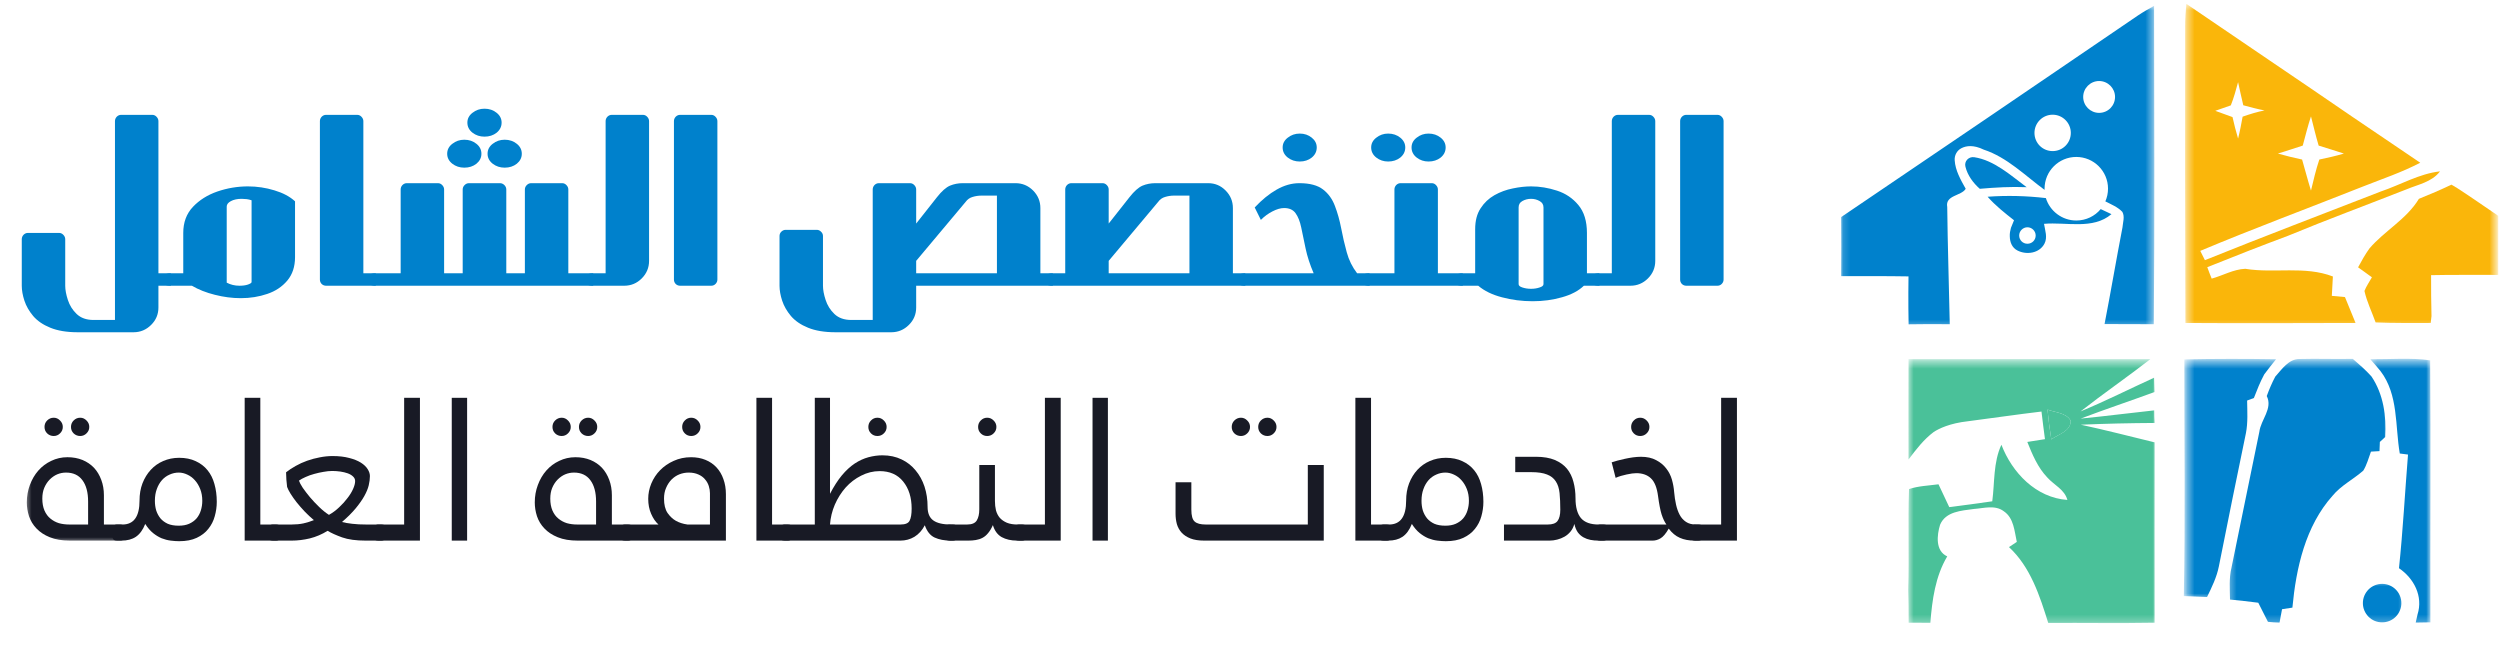<?xml version="1.0" encoding="UTF-8"?>
<svg xmlns="http://www.w3.org/2000/svg" width="356" height="95" viewBox="0 0 356 95" fill="none">
  <mask id="mask0_442_131" style="mask-type:luminance" maskUnits="userSpaceOnUse" x="0" y="0" width="356" height="95">
    <path d="M356 0H0V94.667H356V0Z" fill="white"></path>
  </mask>
  <g mask="url(#mask0_442_131)">
    <path d="M281.125 22.385C283.979 22.818 286.323 24.974 288.594 26.656C286.359 26.562 284.13 26.693 281.922 26.885C280.974 26.052 280.182 24.974 279.88 23.745C279.672 22.969 280.333 22.271 281.125 22.385Z" fill="#0081CC"></path>
    <path d="M299.141 29.776C298.307 30.776 297.063 31.401 295.661 31.401C293.641 31.401 291.901 30.057 291.333 28.209C288.594 27.886 285.797 27.813 283.036 28.016C284.151 29.287 285.474 30.323 286.797 31.365C286.797 31.365 286.401 32.349 286.359 32.443C286.25 32.839 286.172 33.234 286.193 33.651C286.208 34.484 286.51 35.276 287.286 35.672C288.573 36.334 290.406 36.073 291.125 34.709C291.599 33.802 291.219 32.818 291.068 31.875C294.245 31.589 298.026 32.745 300.672 30.495C300.292 30.307 299.536 29.964 299.141 29.776ZM288.703 34.709C288.042 34.709 287.531 34.182 287.531 33.537C287.531 32.896 288.063 32.365 288.703 32.365C289.349 32.365 289.88 32.896 289.88 33.537C289.88 34.182 289.37 34.709 288.703 34.709Z" fill="#0081CC"></path>
    <mask id="mask1_442_131" style="mask-type:luminance" maskUnits="userSpaceOnUse" x="262" y="0" width="45" height="47">
      <path d="M262.151 0.703H306.594V46.667H262.151V0.703Z" fill="white"></path>
    </mask>
    <g mask="url(#mask1_442_131)">
      <path d="M306.74 0.833C305.964 1.271 305.188 1.703 304.453 2.198C297.344 7.052 290.219 11.896 283.094 16.735C276.135 21.459 269.161 26.183 262.182 30.912C262.203 33.709 262.203 36.526 262.182 39.323C265.38 39.323 268.573 39.302 271.771 39.359C271.771 40.115 271.771 40.87 271.75 41.63C271.75 43.141 271.75 44.672 271.786 46.182C273.734 46.146 275.682 46.146 277.646 46.167C277.536 40.609 277.344 35.031 277.286 29.474C276.969 27.771 279.292 27.922 279.917 26.886C279.198 25.599 278.443 24.292 278.349 22.839C278.292 22.12 278.667 21.422 279.313 21.099C279.974 20.761 281.01 20.589 282.484 21.308C285.813 22.401 288.365 24.995 291.146 27.037C291.146 26.979 291.146 26.922 291.146 26.865C291.146 24.37 293.167 22.349 295.661 22.349C298.156 22.349 300.182 24.37 300.182 26.865C300.182 27.505 300.047 28.115 299.802 28.677C300.651 29.115 301.563 29.474 302.224 30.172C302.599 30.854 302.297 31.667 302.24 32.386C301.354 36.959 300.578 41.573 299.688 46.146C302.016 46.146 304.359 46.146 306.703 46.167C306.833 31.063 306.76 15.938 306.74 0.833ZM292.297 21.516C290.859 21.516 289.708 20.365 289.708 18.927C289.708 17.505 290.859 16.334 292.297 16.334C293.714 16.334 294.885 17.49 294.885 18.927C294.885 20.365 293.734 21.516 292.297 21.516ZM298.911 16.073C297.667 16.073 296.646 15.052 296.646 13.802C296.646 12.557 297.667 11.537 298.911 11.537C300.161 11.537 301.182 12.557 301.182 13.802C301.182 15.052 300.182 16.073 298.911 16.073Z" fill="#0081CC"></path>
    </g>
    <mask id="mask2_442_131" style="mask-type:luminance" maskUnits="userSpaceOnUse" x="311" y="0" width="37" height="47">
      <path d="M311.401 0.547H348V46.667H311.401V0.547Z" fill="white"></path>
    </mask>
    <g mask="url(#mask2_442_131)">
      <path d="M311.161 3.719C311.161 2.661 311.24 1.604 311.333 0.547C319.177 5.911 327.078 11.208 334.922 16.594C338.156 18.787 341.391 20.979 344.641 23.172C342.01 24.552 339.214 25.479 336.453 26.573C328.74 29.635 320.974 32.51 313.318 35.724C313.49 36.062 313.807 36.708 313.979 37.047C322.276 33.703 330.651 30.526 339.005 27.276C341.823 26.328 344.469 24.74 347.458 24.401C346.302 25.932 344.318 26.271 342.656 26.974C337.042 29.182 331.406 31.26 325.833 33.568C321.974 35.005 318.135 36.516 314.318 38.047C314.469 38.464 314.771 39.276 314.943 39.677C316.531 39.24 318.042 38.349 319.724 38.276C323.865 38.958 328.177 37.823 332.203 39.37C332.146 40.297 332.089 41.208 332.052 42.13C332.672 42.188 333.297 42.245 333.922 42.302C334.432 43.531 334.943 44.76 335.432 45.99C327.365 46.005 319.271 46.047 311.198 45.99C311.141 31.87 311.141 17.787 311.161 3.719ZM318.703 11.698C318.401 12.812 318.099 13.927 317.667 15.005C316.927 15.25 316.193 15.516 315.453 15.781C316.266 16.083 317.078 16.385 317.911 16.672C318.135 17.693 318.401 18.713 318.703 19.734C318.969 18.693 319.156 17.651 319.349 16.615C320.37 16.255 321.406 15.932 322.469 15.724C321.448 15.537 320.443 15.25 319.443 14.99C319.177 13.891 318.948 12.797 318.703 11.698ZM327.911 20.734C326.74 21.13 325.547 21.49 324.375 21.87C325.51 22.188 326.661 22.474 327.818 22.719C328.25 24.193 328.63 25.688 329.083 27.141C329.443 25.651 329.781 24.172 330.271 22.719C331.443 22.474 332.62 22.208 333.771 21.87C332.578 21.469 331.37 21.109 330.177 20.734C329.76 19.354 329.443 17.953 329.083 16.573C328.63 17.953 328.286 19.354 327.911 20.734Z" fill="#FAB60A"></path>
    </g>
    <mask id="mask3_442_131" style="mask-type:luminance" maskUnits="userSpaceOnUse" x="334" y="25" width="22" height="22">
      <path d="M334.667 25.334H355.427V46.667H334.667V25.334Z" fill="white"></path>
    </mask>
    <g mask="url(#mask3_442_131)">
      <path d="M344.453 28.313C346 27.688 347.568 27.026 349.083 26.292C349.292 26.422 349.724 26.672 349.932 26.802C351.901 28.068 353.807 29.427 355.755 30.735C355.755 33.532 355.755 36.349 355.755 39.146C352.563 39.167 349.385 39.11 346.188 39.183C346.172 41.13 346.208 43.058 346.245 45.005C346.229 45.25 346.172 45.745 346.135 45.99C343.526 45.99 340.896 46.026 338.286 45.912C337.76 44.422 337.042 42.985 336.698 41.433C336.964 40.75 337.401 40.13 337.76 39.485C337.099 39.016 336.453 38.542 335.792 38.068C336.286 37.141 336.797 36.235 337.401 35.386C339.573 32.849 342.693 31.224 344.453 28.313Z" fill="#FAB60A"></path>
    </g>
    <path d="M291.562 58.323C292.677 58.755 294.208 58.755 294.87 59.911C294.906 61.422 293.094 61.838 292.109 62.573C291.88 61.156 291.693 59.739 291.562 58.323Z" fill="#4AC199"></path>
    <mask id="mask4_442_131" style="mask-type:luminance" maskUnits="userSpaceOnUse" x="271" y="51" width="37" height="38">
      <path d="M271.672 51.432H307.229V88.766H271.672V51.432Z" fill="white"></path>
    </mask>
    <g mask="url(#mask4_442_131)">
      <path d="M306.76 58.438C303.26 58.812 299.781 59.266 296.286 59.609C299.766 58.286 303.297 57.115 306.797 55.828C306.776 55.146 306.76 54.464 306.74 53.786C303.26 55.375 299.823 57.115 296.266 58.589C299.521 56.036 302.938 53.693 306.208 51.141C294.734 51.12 283.245 51.141 271.771 51.141C271.75 55.901 271.771 60.667 271.771 65.432C272.828 64.031 273.943 62.573 275.359 61.516C276.115 61.026 277.646 60.271 280.255 59.984C283.734 59.531 287.214 59.021 290.708 58.604C290.859 59.927 291.031 61.234 291.203 62.536C290.37 62.672 289.521 62.802 288.688 62.932C289.406 64.729 290.182 66.583 291.542 68C292.505 69.078 294 69.703 294.396 71.193C289.917 70.875 286.531 67.318 285 63.333C283.828 65.844 284.057 68.698 283.698 71.385C281.656 71.688 279.615 71.953 277.573 72.213C277.063 71.141 276.552 70.042 276.042 68.963C274.641 69.156 273.188 69.193 271.844 69.646C271.672 74.406 271.88 79.172 271.729 83.938C271.786 85.526 271.786 87.094 271.786 88.682C272.828 88.682 273.849 88.682 274.885 88.698C275.135 85.427 275.589 82.083 277.286 79.229C275.568 78.453 275.813 76.203 276.266 74.729C277.063 72.823 279.313 72.724 281.068 72.479C282.469 72.385 284.094 71.859 285.339 72.802C286.776 73.766 286.854 75.635 287.193 77.167C286.818 77.417 286.438 77.661 286.078 77.906C289.141 80.74 290.464 84.844 291.672 88.719C296.719 88.682 301.766 88.776 306.813 88.682C306.813 80.12 306.797 71.552 306.813 62.99C303.318 62.141 299.823 61.234 296.307 60.479C299.802 60.328 303.318 60.25 306.813 60.229C306.776 59.625 306.76 59.021 306.76 58.438ZM292.109 62.573C291.88 61.156 291.693 59.74 291.563 58.323C292.677 58.755 294.208 58.755 294.87 59.911C294.885 61.422 293.073 61.839 292.109 62.573Z" fill="#4AC199"></path>
    </g>
    <mask id="mask5_442_131" style="mask-type:luminance" maskUnits="userSpaceOnUse" x="311" y="51" width="15" height="35">
      <path d="M311.401 51.443H325.333V85.334H311.401V51.443Z" fill="white"></path>
    </mask>
    <g mask="url(#mask5_442_131)">
      <path d="M311.047 51.177C315.396 51.083 319.76 51.083 324.109 51.156C323.542 51.875 322.958 52.573 322.427 53.313C321.844 54.391 321.391 55.542 320.953 56.677C320.708 56.771 320.219 56.943 319.99 57.036C320.01 58.589 320.12 60.156 319.818 61.688C318.516 68 317.214 74.333 315.964 80.667C315.661 82.198 314.964 83.615 314.281 85.016C313.182 84.974 312.068 84.917 310.974 84.88C311.198 73.635 311.031 62.406 311.047 51.177Z" fill="#0081CC"></path>
    </g>
    <mask id="mask6_442_131" style="mask-type:luminance" maskUnits="userSpaceOnUse" x="317" y="51" width="23" height="38">
      <path d="M317.333 51.443H340V88.776H317.333V51.443Z" fill="white"></path>
    </mask>
    <g mask="url(#mask6_442_131)">
      <path d="M323.995 53.635C324.943 52.594 325.906 51.083 327.495 51.12C330.01 51.047 332.521 51.156 335.036 51.099C335.964 51.896 336.891 52.708 337.703 53.615C339.401 56.146 339.839 59.25 339.651 62.234C339.458 62.406 339.083 62.745 338.891 62.932C338.875 63.255 338.854 63.901 338.839 64.24C338.536 64.255 337.927 64.297 337.625 64.312C337.286 65.224 337.042 66.188 336.531 67.016C335.115 68.266 333.375 69.115 332.161 70.589C328.286 74.917 326.964 80.891 326.438 86.526C325.943 86.599 325.453 86.677 324.964 86.75C324.849 87.396 324.714 88.021 324.604 88.662C324.052 88.641 323.505 88.625 322.958 88.547C322.865 88.38 322.693 88.021 322.599 87.849C322.26 87.167 321.917 86.49 321.578 85.828C320.234 85.656 318.896 85.505 317.552 85.375C317.531 83.859 317.401 82.328 317.76 80.854C319.099 74.406 320.385 67.943 321.729 61.5C321.938 59.76 323.677 58.188 322.786 56.396C323.13 55.448 323.526 54.521 323.995 53.635Z" fill="#0081CC"></path>
    </g>
    <mask id="mask7_442_131" style="mask-type:luminance" maskUnits="userSpaceOnUse" x="337" y="51" width="10" height="38">
      <path d="M337.333 51.443H346.068V88.776H337.333V51.443Z" fill="white"></path>
    </mask>
    <g mask="url(#mask7_442_131)">
      <path d="M337.531 51.156C340.37 51.177 343.24 50.912 346.057 51.307C346.151 63.745 346.057 76.188 346.094 88.625C345.396 88.641 344.698 88.641 343.995 88.662C344.073 88.38 344.203 87.792 344.26 87.49C345.073 84.901 343.75 82.365 341.615 80.912C342.182 75.526 342.464 70.12 342.901 64.729C342.599 64.693 342.01 64.615 341.729 64.578C341.047 60.63 341.557 56.203 338.969 52.823C338.516 52.255 338.026 51.709 337.531 51.156Z" fill="#0081CC"></path>
    </g>
    <mask id="mask8_442_131" style="mask-type:luminance" maskUnits="userSpaceOnUse" x="336" y="82" width="7" height="7">
      <path d="M336 82.666H342.667V88.776H336V82.666Z" fill="white"></path>
    </mask>
    <g mask="url(#mask8_442_131)">
      <path d="M341.953 85.885C341.953 86.245 341.885 86.594 341.745 86.932C341.609 87.266 341.411 87.562 341.151 87.823C340.896 88.078 340.599 88.276 340.266 88.417C339.927 88.552 339.578 88.625 339.214 88.625C338.849 88.625 338.5 88.552 338.167 88.417C337.828 88.276 337.531 88.078 337.276 87.823C337.021 87.562 336.823 87.266 336.682 86.932C336.542 86.594 336.474 86.245 336.474 85.885C336.474 85.521 336.542 85.172 336.682 84.833C336.823 84.5 337.021 84.203 337.276 83.943C337.531 83.688 337.828 83.49 338.167 83.349C338.5 83.213 338.849 83.141 339.214 83.141C339.578 83.141 339.927 83.213 340.266 83.349C340.599 83.49 340.896 83.688 341.151 83.943C341.411 84.203 341.609 84.5 341.745 84.833C341.885 85.172 341.953 85.521 341.953 85.885Z" fill="#0081CC"></path>
    </g>
    <path d="M19.017 47.313H11.059C9.501 47.313 8.205 47.094 7.163 46.667C6.132 46.25 5.319 45.693 4.725 45C4.142 44.302 3.725 43.573 3.475 42.813C3.225 42.047 3.1 41.339 3.1 40.688V34.063C3.1 33.828 3.184 33.62 3.35 33.438C3.527 33.261 3.736 33.167 3.975 33.167H8.413C8.647 33.167 8.85 33.261 9.017 33.438C9.194 33.62 9.288 33.828 9.288 34.063V40.688C9.288 41.271 9.413 41.943 9.663 42.709C9.913 43.485 10.33 44.151 10.913 44.709C11.507 45.276 12.309 45.563 13.309 45.563H16.371V17.25C16.371 17.016 16.455 16.808 16.621 16.625C16.798 16.448 17.007 16.355 17.246 16.355H21.684C21.918 16.355 22.121 16.448 22.288 16.625C22.465 16.808 22.559 17.016 22.559 17.25V38.917H24.33V40.688H22.559V43.792C22.559 44.761 22.21 45.589 21.517 46.271C20.819 46.964 19.986 47.313 19.017 47.313Z" fill="#0081CC"></path>
    <path d="M27.326 40.688H24.326C23.883 40.688 23.549 40.605 23.326 40.438C23.107 40.261 22.992 40.052 22.992 39.813C22.992 39.605 23.107 39.407 23.326 39.209C23.549 39.016 23.883 38.917 24.326 38.917H26.096V33.167C26.096 31.667 26.555 30.433 27.471 29.459C28.388 28.49 29.544 27.761 30.951 27.271C32.367 26.787 33.815 26.542 35.305 26.542C36.596 26.542 37.852 26.73 39.075 27.105C40.294 27.469 41.273 27.99 42.013 28.667V36.625C42.013 37.974 41.643 39.084 40.909 39.959C40.169 40.834 39.221 41.464 38.055 41.855C36.888 42.255 35.627 42.459 34.284 42.459C33.075 42.459 31.846 42.297 30.596 41.98C29.357 41.672 28.268 41.24 27.326 40.688ZM32.284 29.417V40.25C32.836 40.542 33.44 40.688 34.096 40.688C34.565 40.688 34.971 40.636 35.305 40.521C35.648 40.396 35.825 40.282 35.825 40.167V28.521C35.586 28.438 35.352 28.386 35.117 28.355C34.877 28.328 34.643 28.313 34.409 28.313C33.784 28.313 33.268 28.427 32.867 28.646C32.477 28.855 32.284 29.115 32.284 29.417Z" fill="#0081CC"></path>
    <path d="M46.429 16.355H50.867C51.101 16.355 51.304 16.448 51.471 16.625C51.648 16.808 51.742 17.016 51.742 17.25V38.917H53.513V40.688H46.429C46.19 40.688 45.981 40.605 45.804 40.438C45.638 40.261 45.554 40.052 45.554 39.813V17.25C45.554 17.016 45.638 16.808 45.804 16.625C45.981 16.448 46.19 16.355 46.429 16.355Z" fill="#0081CC"></path>
    <path d="M84.471 40.688H53.513C53.07 40.688 52.737 40.594 52.513 40.396C52.294 40.203 52.179 40.011 52.179 39.813C52.179 39.578 52.294 39.37 52.513 39.188C52.737 39.011 53.07 38.917 53.513 38.917H57.054V26.98C57.054 26.745 57.138 26.537 57.304 26.355C57.481 26.177 57.69 26.084 57.929 26.084H62.367C62.601 26.084 62.804 26.177 62.971 26.355C63.148 26.537 63.242 26.745 63.242 26.98V38.917H65.888V26.98C65.888 26.745 65.976 26.537 66.158 26.355C66.335 26.177 66.544 26.084 66.783 26.084H71.2C71.434 26.084 71.643 26.177 71.825 26.355C72.002 26.537 72.096 26.745 72.096 26.98V38.917H74.742V26.98C74.742 26.745 74.83 26.537 75.013 26.355C75.19 26.177 75.398 26.084 75.638 26.084H80.054C80.289 26.084 80.492 26.177 80.658 26.355C80.835 26.537 80.929 26.745 80.929 26.98V38.917H84.471V40.688ZM63.679 21.896C63.679 21.328 63.919 20.855 64.408 20.48C64.893 20.094 65.46 19.896 66.117 19.896C66.794 19.896 67.372 20.094 67.846 20.48C68.315 20.855 68.554 21.328 68.554 21.896C68.554 22.453 68.315 22.927 67.846 23.313C67.372 23.688 66.794 23.875 66.117 23.875C65.46 23.875 64.893 23.688 64.408 23.313C63.919 22.927 63.679 22.453 63.679 21.896ZM69.429 21.896C69.429 21.328 69.669 20.855 70.158 20.48C70.643 20.094 71.21 19.896 71.867 19.896C72.544 19.896 73.122 20.094 73.596 20.48C74.065 20.855 74.304 21.328 74.304 21.896C74.304 22.453 74.065 22.927 73.596 23.313C73.122 23.688 72.544 23.875 71.867 23.875C71.21 23.875 70.643 23.688 70.158 23.313C69.669 22.927 69.429 22.453 69.429 21.896ZM66.554 17.459C66.554 16.907 66.794 16.438 67.283 16.063C67.768 15.677 68.335 15.479 68.992 15.479C69.669 15.479 70.247 15.677 70.721 16.063C71.19 16.438 71.429 16.907 71.429 17.459C71.429 18.032 71.19 18.511 70.721 18.896C70.247 19.271 69.669 19.459 68.992 19.459C68.335 19.459 67.768 19.271 67.283 18.896C66.794 18.511 66.554 18.032 66.554 17.459Z" fill="#0081CC"></path>
    <path d="M92.427 17.25V37.146C92.427 38.12 92.078 38.953 91.385 39.646C90.687 40.344 89.854 40.688 88.885 40.688H84.469C84.026 40.688 83.693 40.605 83.469 40.438C83.25 40.261 83.135 40.052 83.135 39.813C83.135 39.605 83.25 39.407 83.469 39.209C83.693 39.016 84.026 38.917 84.469 38.917H86.24V17.25C86.24 17.016 86.323 16.808 86.49 16.625C86.667 16.448 86.875 16.355 87.115 16.355H91.552C91.786 16.355 91.99 16.448 92.156 16.625C92.333 16.808 92.427 17.016 92.427 17.25Z" fill="#0081CC"></path>
    <path d="M96.844 16.355H101.281C101.515 16.355 101.719 16.448 101.885 16.625C102.062 16.808 102.156 17.016 102.156 17.25V39.813C102.156 40.052 102.062 40.261 101.885 40.438C101.719 40.605 101.515 40.688 101.281 40.688H96.844C96.604 40.688 96.396 40.605 96.219 40.438C96.052 40.261 95.969 40.052 95.969 39.813V17.25C95.969 17.016 96.052 16.808 96.219 16.625C96.396 16.448 96.604 16.355 96.844 16.355Z" fill="#0081CC"></path>
    <path d="M124.275 26.979C124.275 26.745 124.359 26.537 124.525 26.354C124.702 26.177 124.911 26.084 125.15 26.084H129.588C129.822 26.084 130.025 26.177 130.192 26.354C130.369 26.537 130.463 26.745 130.463 26.979V31.834L133.421 28.084C134.098 27.224 134.718 26.677 135.275 26.438C135.843 26.203 136.447 26.084 137.088 26.084H144.609C145.577 26.084 146.411 26.433 147.109 27.125C147.801 27.823 148.15 28.656 148.15 29.625V38.917H149.921V40.688H130.463V43.792C130.463 44.761 130.114 45.589 129.421 46.271C128.723 46.964 127.89 47.313 126.921 47.313H118.963C117.405 47.313 116.109 47.094 115.067 46.667C114.036 46.25 113.223 45.693 112.629 45C112.046 44.302 111.629 43.573 111.379 42.813C111.129 42.047 111.004 41.339 111.004 40.688V33.604C111.004 33.37 111.088 33.167 111.254 33C111.431 32.823 111.64 32.729 111.879 32.729H116.317C116.551 32.729 116.754 32.823 116.921 33C117.098 33.167 117.192 33.37 117.192 33.604V40.688C117.192 41.271 117.317 41.943 117.567 42.709C117.817 43.484 118.234 44.151 118.817 44.709C119.411 45.276 120.213 45.563 121.213 45.563H124.275V26.979ZM137.504 28.75L130.463 37.146V38.917H141.963V27.854H139.754C139.338 27.854 138.921 27.917 138.504 28.042C138.098 28.156 137.765 28.391 137.504 28.75Z" fill="#0081CC"></path>
    <path d="M152.564 26.084H157.002C157.236 26.084 157.439 26.177 157.606 26.354C157.783 26.537 157.877 26.745 157.877 26.979V31.834L160.835 28.084C161.512 27.224 162.132 26.677 162.689 26.438C163.257 26.203 163.867 26.084 164.523 26.084H172.044C173.012 26.084 173.841 26.433 174.523 27.125C175.216 27.823 175.564 28.656 175.564 29.625V38.917H177.335V40.688H149.919C149.476 40.688 149.143 40.604 148.919 40.438C148.7 40.261 148.585 40.052 148.585 39.813C148.585 39.604 148.7 39.406 148.919 39.209C149.143 39.016 149.476 38.917 149.919 38.917H151.689V26.979C151.689 26.745 151.773 26.537 151.939 26.354C152.117 26.177 152.325 26.084 152.564 26.084ZM164.919 28.75L157.877 37.146V38.917H169.377V27.854H167.169C166.752 27.854 166.335 27.917 165.919 28.042C165.512 28.156 165.179 28.391 164.919 28.75Z" fill="#0081CC"></path>
    <path d="M177.337 38.917H187.066C186.535 37.682 186.155 36.511 185.92 35.396C185.681 34.271 185.472 33.271 185.295 32.396C185.113 31.521 184.842 30.844 184.483 30.354C184.134 29.87 183.592 29.625 182.858 29.625C182.358 29.625 181.8 29.787 181.191 30.104C180.592 30.412 180.045 30.813 179.545 31.313L178.67 29.542C179.696 28.448 180.738 27.599 181.795 27C182.863 26.391 183.941 26.084 185.024 26.084C186.509 26.084 187.634 26.386 188.399 26.979C189.16 27.563 189.722 28.344 190.087 29.313C190.462 30.287 190.759 31.349 190.983 32.5C191.201 33.656 191.467 34.792 191.774 35.917C192.076 37.031 192.571 38.031 193.254 38.917H195.024V40.688H177.337C176.894 40.688 176.561 40.604 176.337 40.438C176.118 40.261 176.004 40.052 176.004 39.813C176.004 39.604 176.118 39.406 176.337 39.209C176.561 39.016 176.894 38.917 177.337 38.917ZM182.649 21C182.649 20.448 182.889 19.979 183.379 19.604C183.863 19.219 184.431 19.021 185.087 19.021C185.754 19.021 186.321 19.219 186.795 19.604C187.264 19.979 187.504 20.448 187.504 21C187.504 21.573 187.264 22.052 186.795 22.438C186.321 22.813 185.754 23 185.087 23C184.431 23 183.863 22.813 183.379 22.438C182.889 22.052 182.649 21.573 182.649 21Z" fill="#0081CC"></path>
    <path d="M199.443 26.084H203.88C204.115 26.084 204.318 26.177 204.484 26.354C204.661 26.537 204.755 26.745 204.755 26.979V38.917H208.297V40.688H195.026C194.583 40.688 194.25 40.594 194.026 40.396C193.807 40.203 193.693 40.011 193.693 39.813C193.693 39.578 193.807 39.37 194.026 39.188C194.25 39.011 194.583 38.917 195.026 38.917H198.568V26.979C198.568 26.745 198.651 26.537 198.818 26.354C198.995 26.177 199.203 26.084 199.443 26.084ZM195.255 21C195.255 20.448 195.495 19.979 195.984 19.604C196.469 19.219 197.031 19.021 197.672 19.021C198.349 19.021 198.927 19.219 199.401 19.604C199.87 19.979 200.109 20.448 200.109 21C200.109 21.573 199.87 22.052 199.401 22.438C198.927 22.813 198.349 23 197.672 23C197.031 23 196.469 22.813 195.984 22.438C195.495 22.052 195.255 21.573 195.255 21ZM201.005 21C201.005 20.448 201.245 19.979 201.734 19.604C202.219 19.219 202.781 19.021 203.422 19.021C204.099 19.021 204.677 19.219 205.151 19.604C205.62 19.979 205.859 20.448 205.859 21C205.859 21.573 205.62 22.052 205.151 22.438C204.677 22.813 204.099 23 203.422 23C202.781 23 202.219 22.813 201.734 22.438C201.245 22.052 201.005 21.573 201.005 21Z" fill="#0081CC"></path>
    <path d="M210.501 40.688H208.293C207.85 40.688 207.517 40.605 207.293 40.438C207.074 40.261 206.96 40.052 206.96 39.813C206.96 39.605 207.074 39.407 207.293 39.209C207.517 39.016 207.85 38.917 208.293 38.917H210.064V32.646C210.064 31.438 210.319 30.448 210.835 29.667C211.345 28.875 212.006 28.25 212.814 27.792C213.631 27.334 214.501 27.016 215.418 26.834C216.335 26.641 217.199 26.542 218.022 26.542C219.256 26.542 220.486 26.745 221.71 27.146C222.928 27.537 223.944 28.219 224.751 29.188C225.569 30.162 225.98 31.49 225.98 33.167V38.917H227.751V40.688H225.543C224.777 41.422 223.736 41.969 222.418 42.334C221.111 42.709 219.72 42.896 218.251 42.896C216.736 42.896 215.277 42.709 213.876 42.334C212.486 41.969 211.361 41.422 210.501 40.688ZM216.251 29.542V40.459C216.251 40.667 216.428 40.823 216.793 40.938C217.168 41.063 217.574 41.125 218.022 41.125C218.465 41.125 218.866 41.063 219.23 40.938C219.605 40.823 219.793 40.667 219.793 40.459V29.542C219.793 29.125 219.605 28.823 219.23 28.625C218.866 28.417 218.465 28.313 218.022 28.313C217.574 28.313 217.168 28.417 216.793 28.625C216.428 28.823 216.251 29.125 216.251 29.542Z" fill="#0081CC"></path>
    <path d="M235.709 17.25V37.146C235.709 38.12 235.36 38.953 234.668 39.646C233.97 40.344 233.136 40.688 232.168 40.688H227.751C227.308 40.688 226.975 40.605 226.751 40.438C226.532 40.261 226.418 40.052 226.418 39.813C226.418 39.605 226.532 39.407 226.751 39.209C226.975 39.016 227.308 38.917 227.751 38.917H229.522V17.25C229.522 17.016 229.605 16.808 229.772 16.625C229.949 16.448 230.157 16.355 230.397 16.355H234.834C235.069 16.355 235.272 16.448 235.438 16.625C235.616 16.808 235.709 17.016 235.709 17.25Z" fill="#0081CC"></path>
    <path d="M240.126 16.355H244.563C244.798 16.355 245.001 16.448 245.168 16.625C245.345 16.808 245.438 17.016 245.438 17.25V39.813C245.438 40.052 245.345 40.261 245.168 40.438C245.001 40.605 244.798 40.688 244.563 40.688H240.126C239.886 40.688 239.678 40.605 239.501 40.438C239.334 40.261 239.251 40.052 239.251 39.813V17.25C239.251 17.016 239.334 16.808 239.501 16.625C239.678 16.448 239.886 16.355 240.126 16.355Z" fill="#0081CC"></path>
    <mask id="mask9_442_131" style="mask-type:luminance" maskUnits="userSpaceOnUse" x="2" y="41" width="249" height="54">
      <path d="M2.667 41.334H250.667V94.188H2.667V41.334Z" fill="white"></path>
    </mask>
    <g mask="url(#mask9_442_131)">
      <mask id="mask10_442_131" style="mask-type:luminance" maskUnits="userSpaceOnUse" x="2" y="41" width="249" height="54">
        <path d="M250.667 41.334H2.667V94.667H250.667V41.334Z" fill="white"></path>
      </mask>
      <g mask="url(#mask10_442_131)">
        <mask id="mask11_442_131" style="mask-type:luminance" maskUnits="userSpaceOnUse" x="3" y="58" width="16" height="20">
          <path d="M3.521 58.666H18.667V77.333H3.521V58.666Z" fill="white"></path>
        </mask>
        <g mask="url(#mask11_442_131)">
          <path d="M12.547 74.691V71.42C12.547 70.118 12.276 69.102 11.734 68.378C11.203 67.659 10.427 67.295 9.401 67.295C8.969 67.295 8.552 67.378 8.151 67.545C7.76 67.712 7.401 67.962 7.068 68.295C6.745 68.628 6.489 69.024 6.297 69.482C6.114 69.93 6.026 70.436 6.026 71.003C6.026 71.659 6.13 72.227 6.338 72.712C6.547 73.186 6.828 73.566 7.193 73.857C7.552 74.149 7.953 74.368 8.401 74.503C8.859 74.628 9.344 74.691 9.859 74.691H12.547ZM17.088 74.691C17.515 74.691 17.734 74.857 17.734 75.191V76.295C17.734 76.753 17.515 76.982 17.088 76.982H9.943C8.828 76.982 7.88 76.826 7.088 76.503C6.307 76.186 5.677 75.769 5.193 75.253C4.703 74.743 4.349 74.159 4.13 73.503C3.922 72.852 3.818 72.201 3.818 71.545C3.818 70.67 3.963 69.847 4.255 69.066C4.547 68.274 4.948 67.587 5.463 67.003C5.974 66.42 6.588 65.962 7.297 65.628C8.005 65.284 8.776 65.107 9.609 65.107C10.401 65.107 11.114 65.243 11.755 65.503C12.39 65.769 12.932 66.139 13.38 66.607C13.823 67.081 14.172 67.659 14.422 68.337C14.672 69.003 14.797 69.732 14.797 70.524V74.691H17.088ZM6.338 60.795C6.338 60.435 6.463 60.128 6.713 59.878C6.974 59.618 7.286 59.482 7.651 59.482C7.995 59.482 8.297 59.618 8.547 59.878C8.807 60.128 8.943 60.435 8.943 60.795C8.943 61.16 8.807 61.462 8.547 61.712C8.297 61.962 7.995 62.087 7.651 62.087C7.286 62.087 6.974 61.962 6.713 61.712C6.463 61.462 6.338 61.16 6.338 60.795ZM10.109 60.795C10.109 60.435 10.234 60.128 10.484 59.878C10.745 59.618 11.057 59.482 11.422 59.482C11.765 59.482 12.068 59.618 12.318 59.878C12.578 60.128 12.713 60.435 12.713 60.795C12.713 61.16 12.578 61.462 12.318 61.712C12.068 61.962 11.765 62.087 11.422 62.087C11.057 62.087 10.745 61.962 10.484 61.712C10.234 61.462 10.109 61.16 10.109 60.795Z" fill="#181A25"></path>
        </g>
        <path d="M25.452 74.858C26.02 74.858 26.514 74.769 26.931 74.587C27.358 74.394 27.712 74.139 27.994 73.816C28.27 73.483 28.473 73.108 28.598 72.691C28.733 72.264 28.806 71.805 28.806 71.316C28.806 70.691 28.707 70.139 28.514 69.649C28.316 69.149 28.061 68.727 27.744 68.378C27.436 68.035 27.082 67.769 26.681 67.587C26.275 67.394 25.869 67.295 25.452 67.295C24.994 67.295 24.556 67.394 24.139 67.587C23.723 67.769 23.358 68.035 23.056 68.378C22.749 68.727 22.504 69.149 22.327 69.649C22.145 70.139 22.056 70.691 22.056 71.316C22.056 71.805 22.119 72.264 22.244 72.691C22.379 73.108 22.582 73.483 22.848 73.816C23.124 74.139 23.473 74.394 23.889 74.587C24.316 74.769 24.837 74.858 25.452 74.858ZM16.681 76.983C16.254 76.983 16.035 76.816 16.035 76.483V75.358C16.035 74.915 16.254 74.691 16.681 74.691H17.431C19.056 74.691 19.869 73.555 19.869 71.274C19.869 70.389 20.004 69.576 20.285 68.837C20.577 68.087 20.973 67.441 21.473 66.899C21.973 66.358 22.561 65.941 23.244 65.649C23.936 65.347 24.691 65.191 25.514 65.191C26.415 65.191 27.202 65.352 27.869 65.67C28.546 65.977 29.108 66.41 29.556 66.962C29.999 67.503 30.327 68.16 30.535 68.92C30.754 69.686 30.869 70.535 30.869 71.462C30.869 72.16 30.77 72.847 30.577 73.524C30.395 74.191 30.087 74.79 29.66 75.316C29.244 75.847 28.691 76.269 28.014 76.587C27.332 76.91 26.499 77.066 25.514 77.066C25.139 77.066 24.733 77.035 24.306 76.983C23.874 76.93 23.441 76.816 23.014 76.649C22.598 76.472 22.186 76.222 21.785 75.899C21.395 75.582 21.025 75.149 20.681 74.608C20.348 75.457 19.9 76.066 19.348 76.441C18.806 76.805 18.124 76.983 17.306 76.983H16.681Z" fill="#181A25"></path>
        <path d="M34.841 56.649H37.07V74.691H39.299C39.726 74.691 39.945 74.858 39.945 75.191V76.295C39.945 76.754 39.726 76.983 39.299 76.983H34.841V56.649Z" fill="#181A25"></path>
        <path d="M47.321 67.066C46.93 67.066 46.513 67.108 46.071 67.191C45.638 67.264 45.201 67.358 44.758 67.483C44.326 67.597 43.914 67.743 43.529 67.92C43.138 68.087 42.821 68.264 42.571 68.441C42.654 68.691 42.831 69.035 43.112 69.462C43.404 69.878 43.742 70.326 44.133 70.795C44.534 71.269 44.972 71.733 45.446 72.191C45.914 72.649 46.383 73.024 46.841 73.316C47.367 73.024 47.852 72.665 48.3 72.233C48.758 71.805 49.154 71.368 49.487 70.92C49.831 70.477 50.097 70.045 50.279 69.628C50.472 69.201 50.571 68.826 50.571 68.503C50.571 68.253 50.472 68.04 50.279 67.858C50.081 67.665 49.826 67.514 49.508 67.399C49.201 67.29 48.852 67.207 48.466 67.149C48.076 67.097 47.696 67.066 47.321 67.066ZM38.883 76.983C38.456 76.983 38.237 76.816 38.237 76.483V75.358C38.237 74.915 38.456 74.691 38.883 74.691H41.529C42.138 74.691 42.706 74.639 43.237 74.524C43.763 74.399 44.248 74.248 44.696 74.066C44.248 73.691 43.81 73.285 43.383 72.837C42.966 72.394 42.581 71.957 42.237 71.524C41.904 71.097 41.617 70.691 41.383 70.316C41.144 69.93 40.977 69.602 40.883 69.337C40.841 68.993 40.805 68.644 40.779 68.295C40.763 67.951 40.748 67.602 40.737 67.253C41.138 66.936 41.591 66.639 42.091 66.358C42.602 66.066 43.154 65.816 43.737 65.608C44.321 65.399 44.914 65.243 45.529 65.128C46.154 65.003 46.763 64.941 47.362 64.941C48.279 64.941 49.06 65.035 49.716 65.212C50.383 65.378 50.935 65.602 51.383 65.878C51.826 66.16 52.154 66.472 52.362 66.816C52.571 67.149 52.675 67.477 52.675 67.795C52.675 68.201 52.617 68.639 52.508 69.108C52.394 69.582 52.185 70.087 51.883 70.628C51.591 71.16 51.185 71.733 50.675 72.358C50.159 72.983 49.498 73.644 48.696 74.337C49.081 74.436 49.571 74.519 50.154 74.587C50.737 74.66 51.394 74.691 52.133 74.691H54.279C54.722 74.691 54.946 74.858 54.946 75.191V76.295C54.946 76.753 54.722 76.983 54.279 76.983H52.071C50.706 76.983 49.591 76.832 48.716 76.524C47.841 76.207 47.154 75.894 46.654 75.587C45.847 76.087 44.998 76.451 44.112 76.67C43.237 76.878 42.373 76.983 41.529 76.983H38.883Z" fill="#181A25"></path>
        <path d="M53.883 76.983C53.456 76.983 53.237 76.816 53.237 76.483V75.358C53.237 74.915 53.456 74.691 53.883 74.691H57.55V56.649H59.8V76.983H53.883Z" fill="#181A25"></path>
        <path d="M64.33 56.649H66.517V76.983H64.33V56.649Z" fill="#181A25"></path>
        <path d="M84.881 74.691V71.42C84.881 70.118 84.61 69.103 84.068 68.379C83.537 67.66 82.761 67.295 81.735 67.295C81.303 67.295 80.886 67.379 80.485 67.545C80.094 67.712 79.735 67.962 79.402 68.295C79.079 68.629 78.823 69.025 78.631 69.483C78.448 69.931 78.36 70.436 78.36 71.004C78.36 71.66 78.464 72.228 78.672 72.712C78.881 73.186 79.162 73.566 79.527 73.858C79.886 74.15 80.287 74.368 80.735 74.504C81.193 74.629 81.678 74.691 82.193 74.691H84.881ZM89.422 74.691C89.85 74.691 90.068 74.858 90.068 75.191V76.295C90.068 76.754 89.85 76.983 89.422 76.983H82.277C81.162 76.983 80.214 76.827 79.422 76.504C78.641 76.186 78.011 75.769 77.527 75.254C77.037 74.743 76.683 74.16 76.464 73.504C76.256 72.853 76.152 72.202 76.152 71.545C76.152 70.67 76.297 69.847 76.589 69.066C76.881 68.275 77.282 67.587 77.797 67.004C78.308 66.42 78.922 65.962 79.631 65.629C80.339 65.285 81.11 65.108 81.943 65.108C82.735 65.108 83.448 65.243 84.089 65.504C84.725 65.769 85.266 66.139 85.714 66.608C86.157 67.082 86.506 67.66 86.756 68.337C87.006 69.004 87.131 69.733 87.131 70.525V74.691H89.422ZM78.672 60.795C78.672 60.436 78.797 60.129 79.047 59.879C79.308 59.618 79.62 59.483 79.985 59.483C80.329 59.483 80.631 59.618 80.881 59.879C81.141 60.129 81.277 60.436 81.277 60.795C81.277 61.16 81.141 61.462 80.881 61.712C80.631 61.962 80.329 62.087 79.985 62.087C79.62 62.087 79.308 61.962 79.047 61.712C78.797 61.462 78.672 61.16 78.672 60.795ZM82.443 60.795C82.443 60.436 82.568 60.129 82.818 59.879C83.079 59.618 83.391 59.483 83.756 59.483C84.1 59.483 84.402 59.618 84.652 59.879C84.912 60.129 85.047 60.436 85.047 60.795C85.047 61.16 84.912 61.462 84.652 61.712C84.402 61.962 84.1 62.087 83.756 62.087C83.391 62.087 83.079 61.962 82.818 61.712C82.568 61.462 82.443 61.16 82.443 60.795Z" fill="#181A25"></path>
        <path d="M89.015 76.983C88.588 76.983 88.369 76.816 88.369 76.483V75.358C88.369 74.915 88.588 74.691 89.015 74.691H93.765C93.348 74.316 92.999 73.811 92.723 73.17C92.442 72.535 92.307 71.816 92.307 71.025C92.307 70.29 92.452 69.566 92.744 68.858C93.046 68.139 93.463 67.504 93.994 66.962C94.536 66.41 95.182 65.962 95.932 65.629C96.682 65.285 97.504 65.108 98.411 65.108C99.161 65.108 99.838 65.233 100.452 65.483C101.077 65.733 101.603 66.097 102.036 66.566C102.463 67.025 102.791 67.582 103.015 68.233C103.249 68.874 103.369 69.587 103.369 70.379V76.983H89.015ZM101.098 74.691V70.233C101.098 69.9 101.041 69.561 100.932 69.212C100.817 68.853 100.64 68.535 100.39 68.254C100.15 67.962 99.838 67.733 99.452 67.566C99.062 67.389 98.603 67.295 98.077 67.295C97.619 67.295 97.171 67.379 96.744 67.545C96.327 67.712 95.952 67.962 95.619 68.295C95.296 68.629 95.041 69.025 94.848 69.483C94.65 69.931 94.557 70.436 94.557 71.004C94.557 71.868 94.723 72.545 95.057 73.045C95.4 73.535 95.791 73.9 96.223 74.15C96.682 74.415 97.234 74.597 97.89 74.691H101.098ZM97.14 60.795C97.14 60.436 97.265 60.129 97.515 59.879C97.765 59.618 98.067 59.483 98.432 59.483C98.791 59.483 99.098 59.618 99.348 59.879C99.609 60.129 99.744 60.436 99.744 60.795C99.744 61.16 99.609 61.462 99.348 61.712C99.098 61.962 98.791 62.087 98.432 62.087C98.067 62.087 97.765 61.962 97.515 61.712C97.265 61.462 97.14 61.16 97.14 60.795Z" fill="#181A25"></path>
        <path d="M107.713 56.649H109.942V74.691H112.172C112.599 74.691 112.817 74.858 112.817 75.191V76.295C112.817 76.754 112.599 76.983 112.172 76.983H107.713V56.649Z" fill="#181A25"></path>
        <path d="M128.235 74.691C128.912 74.691 129.344 74.514 129.527 74.149C129.719 73.79 129.818 73.212 129.818 72.42C129.818 70.837 129.412 69.556 128.61 68.566C127.818 67.582 126.698 67.087 125.256 67.087C124.339 67.087 123.464 67.306 122.631 67.733C121.797 68.149 121.058 68.712 120.422 69.42C119.797 70.129 119.282 70.941 118.881 71.858C118.49 72.774 118.261 73.722 118.193 74.691H128.235ZM111.756 76.983C111.329 76.983 111.11 76.816 111.11 76.483V75.358C111.11 74.915 111.329 74.691 111.756 74.691H116.027V56.649H118.193V70.316C118.735 69.274 119.297 68.399 119.881 67.691C120.475 66.983 121.089 66.42 121.714 66.004C122.35 65.587 123.006 65.29 123.672 65.108C124.339 64.931 124.995 64.837 125.652 64.837C126.678 64.837 127.589 65.035 128.381 65.42C129.172 65.795 129.839 66.316 130.381 66.983C130.933 67.639 131.36 68.41 131.652 69.295C131.943 70.186 132.089 71.144 132.089 72.17C132.089 73.076 132.36 73.722 132.902 74.108C133.443 74.498 134.282 74.691 135.422 74.691H135.672C136.1 74.691 136.318 74.858 136.318 75.191V76.295C136.318 76.754 136.1 76.983 135.672 76.983H135.36C134.485 76.983 133.725 76.837 133.089 76.545C132.464 76.254 131.995 75.67 131.693 74.795C131.318 75.519 130.823 76.066 130.214 76.441C129.6 76.806 128.933 76.983 128.214 76.983H111.756ZM123.652 60.795C123.652 60.436 123.777 60.129 124.027 59.879C124.277 59.618 124.579 59.483 124.943 59.483C125.303 59.483 125.61 59.618 125.86 59.879C126.12 60.129 126.256 60.436 126.256 60.795C126.256 61.16 126.12 61.462 125.86 61.712C125.61 61.962 125.303 62.087 124.943 62.087C124.579 62.087 124.277 61.962 124.027 61.712C123.777 61.462 123.652 61.16 123.652 60.795Z" fill="#181A25"></path>
        <path d="M135.262 76.983C134.835 76.983 134.616 76.816 134.616 76.483V75.358C134.616 74.915 134.835 74.691 135.262 74.691H137.72C138.398 74.691 138.856 74.499 139.095 74.108C139.33 73.722 139.45 73.191 139.45 72.525V66.212H141.679V71.337C141.679 71.811 141.726 72.254 141.825 72.67C141.934 73.077 142.116 73.431 142.366 73.733C142.627 74.025 142.97 74.264 143.387 74.441C143.804 74.608 144.309 74.691 144.908 74.691H145.533C145.96 74.691 146.179 74.858 146.179 75.191V76.295C146.179 76.754 145.96 76.983 145.533 76.983H144.825C143.976 76.983 143.247 76.816 142.637 76.483C142.038 76.139 141.622 75.566 141.387 74.775C141.179 75.249 140.95 75.629 140.7 75.92C140.46 76.212 140.2 76.436 139.908 76.587C139.616 76.743 139.293 76.847 138.95 76.9C138.616 76.957 138.262 76.983 137.887 76.983H135.262ZM139.283 60.795C139.283 60.436 139.408 60.129 139.658 59.879C139.908 59.618 140.21 59.483 140.575 59.483C140.934 59.483 141.241 59.618 141.491 59.879C141.752 60.129 141.887 60.436 141.887 60.795C141.887 61.16 141.752 61.462 141.491 61.712C141.241 61.962 140.934 62.087 140.575 62.087C140.21 62.087 139.908 61.962 139.658 61.712C139.408 61.462 139.283 61.16 139.283 60.795Z" fill="#181A25"></path>
        <path d="M145.13 76.983C144.703 76.983 144.484 76.816 144.484 76.483V75.358C144.484 74.915 144.703 74.691 145.13 74.691H148.796V56.649H151.046V76.983H145.13Z" fill="#181A25"></path>
        <path d="M155.577 56.649H157.764V76.983H155.577V56.649Z" fill="#181A25"></path>
        <path d="M171.482 76.983C170.69 76.983 170.029 76.879 169.503 76.67C168.987 76.462 168.57 76.186 168.253 75.837C167.945 75.493 167.721 75.087 167.586 74.629C167.461 74.16 167.398 73.665 167.398 73.15V68.67H169.648V72.566C169.648 73.431 169.805 73.999 170.128 74.275C170.445 74.556 170.966 74.691 171.69 74.691H186.232V66.212H188.503V76.983H171.482ZM175.398 60.795C175.398 60.436 175.523 60.129 175.773 59.879C176.034 59.618 176.346 59.483 176.711 59.483C177.055 59.483 177.357 59.618 177.607 59.879C177.867 60.129 178.003 60.436 178.003 60.795C178.003 61.16 177.867 61.462 177.607 61.712C177.357 61.962 177.055 62.087 176.711 62.087C176.346 62.087 176.034 61.962 175.773 61.712C175.523 61.462 175.398 61.16 175.398 60.795ZM179.169 60.795C179.169 60.436 179.294 60.129 179.544 59.879C179.805 59.618 180.117 59.483 180.482 59.483C180.825 59.483 181.128 59.618 181.378 59.879C181.638 60.129 181.773 60.436 181.773 60.795C181.773 61.16 181.638 61.462 181.378 61.712C181.128 61.962 180.825 62.087 180.482 62.087C180.117 62.087 179.805 61.962 179.544 61.712C179.294 61.462 179.169 61.16 179.169 60.795Z" fill="#181A25"></path>
        <path d="M193.005 56.649H195.235V74.691H197.464C197.891 74.691 198.11 74.858 198.11 75.191V76.295C198.11 76.754 197.891 76.983 197.464 76.983H193.005V56.649Z" fill="#181A25"></path>
        <path d="M205.819 74.858C206.387 74.858 206.881 74.769 207.298 74.587C207.725 74.394 208.079 74.139 208.36 73.816C208.637 73.483 208.84 73.108 208.965 72.691C209.1 72.264 209.173 71.805 209.173 71.316C209.173 70.691 209.074 70.139 208.881 69.649C208.683 69.149 208.428 68.727 208.11 68.378C207.803 68.035 207.449 67.769 207.048 67.587C206.642 67.394 206.235 67.295 205.819 67.295C205.36 67.295 204.923 67.394 204.506 67.587C204.09 67.769 203.725 68.035 203.423 68.378C203.116 68.727 202.871 69.149 202.694 69.649C202.512 70.139 202.423 70.691 202.423 71.316C202.423 71.805 202.485 72.264 202.61 72.691C202.746 73.108 202.949 73.483 203.215 73.816C203.491 74.139 203.84 74.394 204.256 74.587C204.683 74.769 205.204 74.858 205.819 74.858ZM197.048 76.983C196.621 76.983 196.402 76.816 196.402 76.483V75.358C196.402 74.915 196.621 74.691 197.048 74.691H197.798C199.423 74.691 200.235 73.555 200.235 71.274C200.235 70.389 200.371 69.576 200.652 68.837C200.944 68.087 201.34 67.441 201.84 66.899C202.34 66.358 202.928 65.941 203.61 65.649C204.303 65.347 205.058 65.191 205.881 65.191C206.782 65.191 207.569 65.352 208.235 65.67C208.913 65.977 209.475 66.41 209.923 66.962C210.366 67.503 210.694 68.16 210.902 68.92C211.121 69.686 211.235 70.535 211.235 71.462C211.235 72.16 211.137 72.847 210.944 73.524C210.762 74.191 210.454 74.79 210.027 75.316C209.61 75.847 209.058 76.269 208.381 76.587C207.699 76.91 206.866 77.066 205.881 77.066C205.506 77.066 205.1 77.035 204.673 76.983C204.241 76.93 203.808 76.816 203.381 76.649C202.965 76.472 202.553 76.222 202.152 75.899C201.762 75.582 201.392 75.149 201.048 74.608C200.715 75.457 200.267 76.066 199.715 76.441C199.173 76.805 198.491 76.983 197.673 76.983H197.048Z" fill="#181A25"></path>
        <path d="M228.312 74.691C228.739 74.691 228.958 74.858 228.958 75.191V76.295C228.958 76.754 228.739 76.983 228.312 76.983H227.603C227.213 76.983 226.838 76.952 226.478 76.879C226.129 76.811 225.801 76.691 225.499 76.525C225.192 76.358 224.921 76.124 224.687 75.816C224.463 75.499 224.296 75.097 224.187 74.608C224.072 75.025 223.895 75.389 223.645 75.691C223.405 75.983 223.124 76.228 222.791 76.42C222.468 76.603 222.124 76.743 221.749 76.837C221.374 76.936 221.004 76.983 220.645 76.983H214.166V74.691H220.395C221.072 74.691 221.541 74.525 221.791 74.191C222.051 73.847 222.187 73.311 222.187 72.587C222.187 71.686 222.15 70.894 222.083 70.212C222.01 69.535 221.833 68.978 221.541 68.545C221.26 68.103 220.843 67.775 220.291 67.566C219.749 67.347 218.999 67.233 218.041 67.233H215.77V65.045H218.728C219.796 65.045 220.692 65.202 221.416 65.504C222.135 65.811 222.713 66.228 223.145 66.754C223.572 67.285 223.879 67.91 224.062 68.629C224.254 69.337 224.353 70.118 224.353 70.962C224.353 72.212 224.609 73.15 225.124 73.775C225.65 74.389 226.489 74.691 227.645 74.691H228.312Z" fill="#181A25"></path>
        <path d="M227.898 76.983C227.471 76.983 227.253 76.816 227.253 76.483V75.358C227.253 74.915 227.471 74.691 227.898 74.691H237.294C237.029 74.316 236.799 73.832 236.607 73.233C236.424 72.639 236.258 71.775 236.107 70.65C235.95 69.441 235.612 68.597 235.086 68.108C234.57 67.624 233.878 67.379 233.003 67.379C232.654 67.379 232.195 67.441 231.628 67.566C231.07 67.681 230.549 67.837 230.065 68.045L229.503 65.837C229.721 65.769 230.003 65.686 230.336 65.587C230.669 65.493 231.013 65.41 231.378 65.337C231.753 65.254 232.133 65.186 232.523 65.129C232.924 65.077 233.305 65.045 233.669 65.045C234.529 65.045 235.253 65.207 235.836 65.525C236.43 65.832 236.909 66.228 237.273 66.712C237.648 67.186 237.919 67.722 238.086 68.316C238.253 68.915 238.357 69.499 238.398 70.066C238.45 70.691 238.544 71.29 238.669 71.858C238.794 72.415 238.966 72.9 239.19 73.316C239.409 73.733 239.711 74.066 240.086 74.316C240.461 74.566 240.924 74.691 241.482 74.691H241.836C242.263 74.691 242.482 74.858 242.482 75.191V76.295C242.482 76.754 242.263 76.983 241.836 76.983H241.294C240.503 76.983 239.805 76.853 239.211 76.587C238.612 76.327 238.086 75.889 237.628 75.275C237.211 75.999 236.815 76.462 236.44 76.67C236.075 76.879 235.711 76.983 235.336 76.983H227.898ZM232.273 60.795C232.273 60.436 232.398 60.129 232.648 59.879C232.898 59.618 233.2 59.483 233.565 59.483C233.924 59.483 234.232 59.618 234.482 59.879C234.742 60.129 234.878 60.436 234.878 60.795C234.878 61.16 234.742 61.462 234.482 61.712C234.232 61.962 233.924 62.087 233.565 62.087C233.2 62.087 232.898 61.962 232.648 61.712C232.398 61.462 232.273 61.16 232.273 60.795Z" fill="#181A25"></path>
        <path d="M241.424 76.983C240.997 76.983 240.778 76.816 240.778 76.483V75.358C240.778 74.915 240.997 74.691 241.424 74.691H245.09V56.649H247.34V76.983H241.424Z" fill="#181A25"></path>
      </g>
    </g>
  </g>
</svg>
